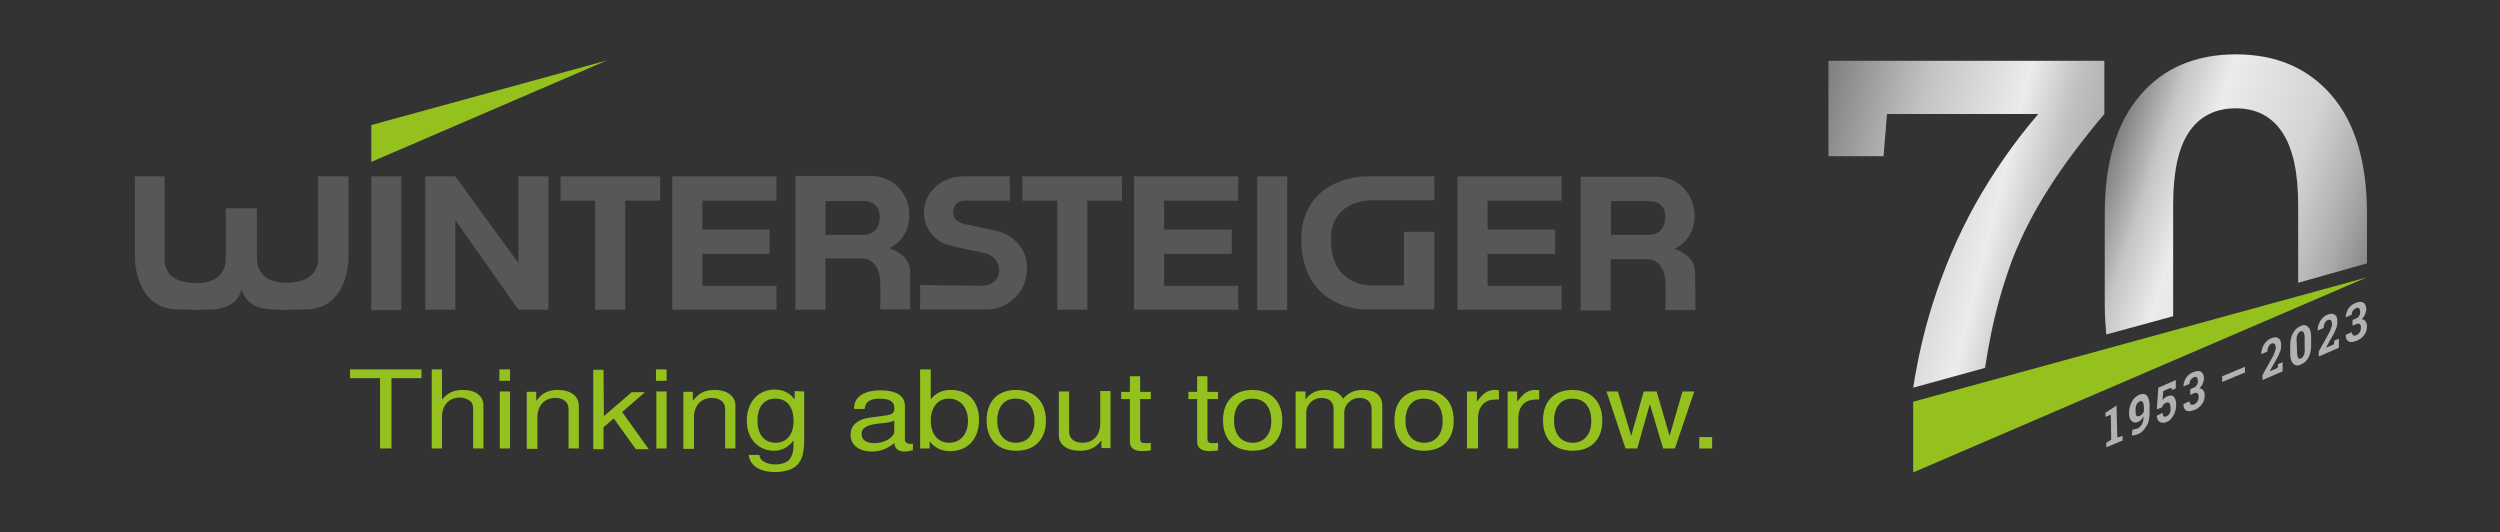 <svg xmlns="http://www.w3.org/2000/svg" xmlns:xlink="http://www.w3.org/1999/xlink" id="Ebene_1" x="0px" y="0px" viewBox="0 0 657.8 140" style="enable-background:new 0 0 657.8 140;" xml:space="preserve"><rect x="0" y="0" width="657.8" height="140" fill="#333333" stroke="none"/><style type="text/css">	.st0{fill:url(#SVGID_00000065075825118742628540000001331673685336554379_);}	.st1{fill:url(#SVGID_00000079472925792092882740000011106951352688081851_);}	.st2{fill:#95C11F;}	.st3{fill:#B2B2B2;}	.st4{fill:#575756;}</style><g>	<g>					<linearGradient id="SVGID_00000132073981417191449420000005681820357065088688_" gradientUnits="userSpaceOnUse" x1="553.987" y1="96.14" x2="623.513" y2="73.55" gradientTransform="matrix(1 0 0 -1 0 140.7)">			<stop offset="0" style="stop-color:#7E7E7E"></stop>			<stop offset="0.133" style="stop-color:#B8B8B7"></stop>			<stop offset="0.161" style="stop-color:#C5C5C4"></stop>			<stop offset="0.319" style="stop-color:#ECECEB"></stop>			<stop offset="0.663" style="stop-color:#D3D3D2"></stop>			<stop offset="0.874" style="stop-color:#AAAAAA"></stop>			<stop offset="1" style="stop-color:#898988"></stop>		</linearGradient>		<path id="SVGID_1_" style="fill:url(#SVGID_00000132073981417191449420000005681820357065088688_);" d="M622.8,69.3v-13   c0-13.6-3.1-24-9.3-31.2s-14.6-10.8-25.2-10.8c-10.6,0-19.1,3.6-25.2,10.8c-6.2,7.2-9.3,17.6-9.3,31.2v23.8c0,2.8,0.2,5.4,0.4,7.9   l17.6-4.8c0-0.3,0-0.5,0-0.7V53.9c0-8.7,1.4-15.1,4.2-19.2s6.9-6.2,12.3-6.2c5.3,0,9.4,2.1,12.2,6.3s4.2,10.6,4.2,19.2v20.4   L622.8,69.3"></path>	</g></g><g>	<g>					<linearGradient id="SVGID_00000147941377263826344310000018002078271439701679_" gradientUnits="userSpaceOnUse" x1="473.783" y1="95.405" x2="545.421" y2="77.544" gradientTransform="matrix(1 0 0 -1 0 140.7)">			<stop offset="0" style="stop-color:#7E7E7E"></stop>			<stop offset="0.362" style="stop-color:#C3C3C3"></stop>			<stop offset="0.706" style="stop-color:#ECECEB"></stop>			<stop offset="0.883" style="stop-color:#C0C0BF"></stop>			<stop offset="1" style="stop-color:#B2B2B2"></stop>		</linearGradient>					<path id="SVGID_00000049188118149720861580000016489136570613561484_" style="fill:url(#SVGID_00000147941377263826344310000018002078271439701679_);" d="   M539,49.7c3.9-6.2,8.8-12.7,14.7-19.7V16h-72.6v25.1h14.5l0.9-11.1h39.8c-6.5,7.6-12,15.6-16.6,23.8c-4.6,8.3-8.3,17-11.2,26.2   c-2.2,6.9-3.9,14.3-5.1,22l18.9-5.2c0.5-3.3,1.1-6.5,1.7-9.5c1.4-6.7,3.3-13.2,5.6-19.3C532,61.9,535.1,55.8,539,49.7L539,49.7z"></path>	</g></g><g>	<polygon class="st2" points="503.4,124.3 622.7,73 503.4,105.7  "></polygon></g><g>	<path class="st3" d="M554.2,117.7v-1.2l1.3-0.8l-0.1-6.6l-1.4,0.6v-1.1l2.9-1.9l0.2,8.4l1.4-0.4v1.2L554.2,117.7z"></path>	<path class="st3" d="M562.6,114.2c-0.3,0.1-0.6,0.2-0.9,0.3c-0.3,0.1-0.6,0.1-0.8,0l0.2-1.5c0.2,0,0.5,0,0.7-0.1  c0.2,0,0.5-0.1,0.7-0.2c0.5-0.2,0.8-0.6,1.1-1.1s0.4-1.2,0.4-2v-0.1c-0.2,0.4-0.4,0.7-0.6,0.9c-0.2,0.3-0.5,0.4-0.8,0.6  c-0.5,0.2-0.9,0.2-1.2,0.1c-0.4-0.1-0.6-0.4-0.9-0.8c-0.2-0.4-0.3-1-0.3-1.7s0.1-1.3,0.3-1.9s0.5-1.2,0.9-1.7s0.9-0.8,1.4-1.1  c0.5-0.2,1-0.3,1.4-0.2c0.4,0.1,0.8,0.4,1,0.9s0.4,1.1,0.4,2v2.1c0,0.8-0.1,1.6-0.3,2.3s-0.6,1.3-1,1.8  C563.8,113.5,563.2,114,562.6,114.2z M562.9,109.5c0.2-0.1,0.5-0.3,0.7-0.5s0.3-0.4,0.5-0.7v-1c0-0.7-0.1-1.2-0.3-1.5  s-0.5-0.3-0.8-0.2c-0.2,0.1-0.4,0.3-0.6,0.5c-0.2,0.2-0.3,0.5-0.4,0.9c-0.1,0.3-0.1,0.7-0.1,1.1s0.1,0.7,0.1,1  c0.1,0.3,0.2,0.4,0.4,0.5C562.4,109.5,562.6,109.5,562.9,109.5z"></path>	<path class="st3" d="M570.2,111c-0.5,0.2-0.9,0.3-1.3,0.2c-0.4,0-0.7-0.2-1-0.5c-0.2-0.3-0.4-0.8-0.4-1.3l0,0l1.5-0.8  c0,0.4,0.1,0.7,0.3,0.9s0.5,0.2,0.8,0c0.4-0.2,0.6-0.4,0.8-0.8c0.2-0.4,0.3-0.9,0.2-1.4c0-0.6-0.1-1-0.3-1.2  c-0.2-0.3-0.5-0.3-0.9-0.1c-0.3,0.1-0.5,0.3-0.7,0.5s-0.3,0.4-0.3,0.7l-1.4,0.5l0.4-5.7l4.6-2v2.2l-1,0.4l-0.2-0.6l-2.1,0.9  l-0.2,2.4c0.1-0.1,0.2-0.3,0.3-0.4s0.3-0.2,0.4-0.3c0.1-0.1,0.3-0.2,0.5-0.3c0.5-0.2,1-0.3,1.3-0.2c0.4,0.1,0.6,0.4,0.8,0.8  s0.3,1,0.3,1.7c0,0.6-0.1,1.2-0.3,1.8c-0.2,0.6-0.5,1.1-0.9,1.6C571.3,110.3,570.8,110.7,570.2,111z"></path>	<path class="st3" d="M577.3,107.9c-0.5,0.2-1,0.3-1.4,0.3s-0.8-0.2-1-0.5c-0.3-0.3-0.4-0.8-0.4-1.4l0,0l1.6-0.7  c0,0.3,0.1,0.5,0.2,0.6c0.1,0.2,0.2,0.3,0.4,0.3s0.4,0,0.6-0.1c0.4-0.2,0.7-0.4,0.9-0.8c0.2-0.3,0.3-0.7,0.3-1.2s-0.1-0.8-0.3-0.9  c-0.2-0.2-0.5-0.2-1,0l-0.9,0.4v-1.5l0.9-0.4c0.3-0.1,0.5-0.3,0.6-0.4c0.2-0.2,0.3-0.4,0.4-0.6c0.1-0.2,0.1-0.5,0.1-0.8  c0-0.4-0.1-0.7-0.3-0.9c-0.2-0.2-0.5-0.2-0.8,0c-0.2,0.1-0.4,0.2-0.6,0.4c-0.2,0.2-0.3,0.4-0.4,0.6c-0.1,0.2-0.1,0.5-0.1,0.7  l-1.6,0.7l0,0c0-0.5,0.1-1,0.3-1.5s0.5-1,0.9-1.4s0.9-0.7,1.4-0.9c0.8-0.3,1.5-0.4,2-0.1s0.8,0.9,0.8,1.7c0,0.5-0.1,0.9-0.3,1.4  s-0.5,0.9-0.9,1.3c0.4,0,0.8,0.2,1,0.5s0.4,0.7,0.4,1.2c0,0.6-0.1,1.2-0.3,1.7s-0.6,1-1,1.4C578.3,107.4,577.8,107.8,577.3,107.9z"></path>	<path class="st3" d="M584.7,100.5V99l6-2.5V98L584.7,100.5z"></path>	<path class="st3" d="M595.3,100v-1.3l2.5-4.5c0.3-0.5,0.5-0.9,0.6-1.2c0.1-0.3,0.2-0.6,0.3-0.9s0.1-0.5,0.1-0.7  c0-0.4-0.1-0.7-0.3-0.9c-0.2-0.2-0.4-0.2-0.8-0.1c-0.4,0.2-0.6,0.4-0.8,0.8s-0.3,0.8-0.3,1.3l-1.6,0.7l0,0c0-0.6,0.1-1.2,0.3-1.7  c0.2-0.6,0.5-1.1,0.9-1.5c0.4-0.5,0.9-0.8,1.4-1s1-0.3,1.4-0.2s0.7,0.3,0.9,0.6c0.2,0.3,0.3,0.8,0.3,1.4c0,0.4,0,0.8-0.1,1.2  c-0.1,0.4-0.3,0.8-0.5,1.3s-0.5,1.1-0.9,1.7l-1.5,2.7l0,0l2.1-0.9l0.1-1l1.2-0.5v2.4L595.3,100z"></path>	<path class="st3" d="M605.4,95.9c-0.8,0.4-1.5,0.3-2-0.2s-0.8-1.3-0.8-2.6V91c0-1.3,0.2-2.4,0.7-3.3s1.1-1.5,2-1.9  c0.8-0.4,1.5-0.3,2,0.2s0.8,1.3,0.8,2.6v2.2c0,1.3-0.2,2.4-0.7,3.3S606.3,95.5,605.4,95.9z M605.4,94.3c0.4-0.2,0.6-0.4,0.8-0.9  c0.2-0.4,0.3-1.1,0.2-1.8V89c0-0.8-0.1-1.3-0.3-1.6c-0.2-0.3-0.5-0.3-0.8-0.2c-0.4,0.2-0.6,0.5-0.8,0.9s-0.3,1-0.2,1.8l0.1,2.6  c0,0.8,0.1,1.3,0.3,1.6C604.8,94.4,605,94.5,605.4,94.3z"></path>	<path class="st3" d="M610.1,93.8v-1.3l2.5-4.5c0.3-0.5,0.5-0.9,0.6-1.2c0.1-0.3,0.2-0.6,0.3-0.9c0.1-0.2,0.1-0.5,0.1-0.7  c0-0.4-0.1-0.7-0.3-0.9c-0.2-0.2-0.4-0.2-0.8-0.1c-0.4,0.2-0.6,0.4-0.8,0.8s-0.3,0.8-0.3,1.3l-1.6,0.7l0,0c0-0.6,0.1-1.2,0.3-1.7  s0.5-1.1,0.9-1.5c0.4-0.5,0.9-0.8,1.4-1s1-0.3,1.4-0.2c0.4,0.1,0.7,0.3,0.9,0.6c0.2,0.3,0.3,0.8,0.3,1.4c0,0.4,0,0.8-0.1,1.2  c-0.1,0.4-0.3,0.8-0.5,1.3s-0.5,1.1-0.9,1.7l-1.5,2.7l0,0l2.1-0.9l0.1-1l1.2-0.5v2.4L610.1,93.8z"></path>	<path class="st3" d="M620,89.7c-0.5,0.2-1,0.3-1.4,0.3s-0.8-0.2-1-0.5c-0.3-0.3-0.4-0.8-0.4-1.4l0,0l1.6-0.7c0,0.3,0.1,0.5,0.2,0.6  c0.1,0.2,0.2,0.3,0.4,0.3s0.4,0,0.6-0.1c0.4-0.2,0.7-0.4,0.9-0.8c0.2-0.3,0.3-0.7,0.3-1.2s-0.1-0.8-0.3-0.9c-0.2-0.2-0.5-0.2-1,0  l-0.9,0.4v-1.5l0.9-0.4c0.3-0.1,0.5-0.3,0.6-0.4c0.2-0.2,0.3-0.4,0.4-0.6c0.1-0.2,0.1-0.5,0.1-0.8c0-0.4-0.1-0.7-0.3-0.9  c-0.2-0.2-0.5-0.2-0.8,0c-0.2,0.1-0.4,0.2-0.6,0.4c-0.2,0.2-0.3,0.4-0.4,0.6c-0.1,0.2-0.1,0.5-0.1,0.7l-1.6,0.7l0,0  c0-0.5,0.1-1,0.3-1.5s0.5-1,0.9-1.4s0.9-0.7,1.4-0.9c0.8-0.3,1.5-0.4,2-0.1s0.8,0.9,0.8,1.7c0,0.5-0.1,0.9-0.3,1.4  s-0.5,0.9-0.9,1.3c0.4,0,0.8,0.2,1,0.5s0.4,0.7,0.4,1.2c0,0.6-0.1,1.2-0.3,1.7s-0.6,1-1,1.4S620.5,89.4,620,89.7z"></path></g><polygon class="st2" points="97.7,32.9 97.7,42.6 159.7,15.9 "></polygon><g>	<path class="st2" d="M103.1,118H100V99.5h-7.9v-2.3h18.8v2.3H103V118H103.1z"></path>	<path class="st2" d="M116.3,97.2v7.9c1.6-1.8,3.1-2.5,5.5-2.5c3.4,0,5.4,1.6,5.4,4.1V118h-2.7v-10.4c0-1.1-0.3-1.8-1.1-2.3  c-0.7-0.4-1.5-0.7-2.4-0.7c-2.8,0-4.7,2-4.7,5.1v8.3h-2.7V97.2C113.6,97.2,116.3,97.2,116.3,97.2z"></path>	<path class="st2" d="M134.2,100.2h-2.8v-3h2.8V100.2z M134.2,118h-2.7v-15h2.7V118z"></path>	<path class="st2" d="M141.1,103v2.5c1.5-2.1,3.2-2.9,5.7-2.9c3.3,0,5.5,1.6,5.5,4.1V118h-2.7v-10.4c0-1.8-1.4-2.9-3.5-2.9  c-2.8,0-4.7,2-4.7,5.1v8.3h-2.8v-15h2.5V103z"></path>	<path class="st2" d="M158.9,109.5l7.3-6.3h3.5l-6,5.2l7,9.8h-3.4l-5.8-8.1l-2.7,2.3v5.8h-2.7V97.3h2.7L158.9,109.5L158.9,109.5z"></path>	<path class="st2" d="M175.4,100.2h-2.8v-3h2.8V100.2z M175.4,118h-2.7v-15h2.7V118z"></path>	<path class="st2" d="M182.3,103v2.5c1.5-2.1,3.2-2.9,5.7-2.9c3.3,0,5.5,1.6,5.5,4.1V118h-2.7v-10.4c0-1.8-1.4-2.9-3.5-2.9  c-2.8,0-4.7,2-4.7,5.1v8.3h-2.8v-15h2.5V103z"></path>	<path class="st2" d="M211.6,103v12.5c0,3.5-0.5,5.4-1.8,6.8c-1.1,1.2-3.3,1.9-5.9,1.9c-4,0-6.6-1.7-6.9-4.5h2.8  c0.2,0.9,0.4,1.3,1.1,1.7c0.8,0.5,1.8,0.8,3.1,0.8c1.7,0,3.1-0.5,3.8-1.4s1-2.1,1-4.1v-0.8c-1.5,1.9-3.1,2.7-5.2,2.7  c-1.8,0-3.6-0.7-4.9-2c-1.4-1.4-2.2-3.4-2.2-5.9c0-4.9,3-8.2,7.3-8.2c2.2,0,3.9,0.8,5.3,2.6v-2.2L211.6,103L211.6,103z   M199.3,110.7c0,3.6,1.8,5.8,4.8,5.8c2.9,0,4.7-2.2,4.7-5.7c0-3.7-1.7-5.9-4.7-5.9C201.1,104.8,199.3,107,199.3,110.7z"></path>	<path class="st2" d="M240,118.5c-0.9,0.2-1.3,0.3-1.9,0.3c-1.8,0-2.6-0.7-2.8-2.2c-1.9,1.5-3.7,2.2-5.8,2.2c-3.5,0-5.7-1.7-5.7-4.4  c0-2,1.1-3.3,3.2-4.1c1-0.3,1.6-0.4,5.4-0.9c2.2-0.2,2.9-0.7,2.9-1.7v-0.6c0-1.4-1.3-2.2-3.8-2.2c-2.6,0-3.8,0.8-4,2.7h-2.8  c0.1-1.5,0.4-2.4,1.3-3.2c1.2-1.1,3.2-1.7,5.6-1.7c4.2,0,6.5,1.4,6.5,4.1v8.8c0,0.7,0.5,1.2,1.5,1.2c0.2,0,0.3,0,0.6-0.1v1.8H240z   M235.2,110.7c-0.9,0.4-1.5,0.5-4.4,0.8c-3,0.4-4.1,1.2-4.1,2.7s1.2,2.4,3.4,2.4c1.6,0,3-0.5,4.1-1.3c0.8-0.7,1.1-1.1,1.1-1.9v-2.7  H235.2z"></path>	<path class="st2" d="M244.9,97.2v7.9c1.3-1.7,3-2.5,5.3-2.5c4.6,0,7.4,3,7.4,7.9c0,5-3,8.2-7.5,8.2c-2.4,0-4.1-0.8-5.5-2.6v1.9  h-2.5V97.2L244.9,97.2L244.9,97.2z M244.9,110.7c0,3.5,1.9,5.8,4.8,5.8c3,0,5-2.3,5-5.7c0-3.6-2-5.9-5-5.9  C246.8,104.8,244.9,107.2,244.9,110.7z"></path>	<path class="st2" d="M275.2,110.7c0,4.9-2.9,7.9-7.8,7.9s-7.8-3-7.8-8s2.9-8,7.8-8C272.3,102.7,275.2,105.7,275.2,110.7z   M262.4,110.7c0,3.6,1.9,5.8,4.9,5.8s4.9-2.2,4.9-5.7c0-3.7-1.8-5.9-4.9-5.9C264.3,104.8,262.4,107,262.4,110.7z"></path>	<path class="st2" d="M289.8,118v-2.1c-1.6,2-3.2,2.7-5.7,2.7c-3.4,0-5.5-1.6-5.5-4.1V103h2.7v10.6c0,1.8,1.4,2.9,3.5,2.9  c2.9,0,4.7-2,4.7-5.1v-8.5h2.7v15h-2.4V118z"></path>	<path class="st2" d="M302.8,105H300v10.3c0,1.1,0.3,1.3,1.5,1.3c0.6,0,0.9,0,1.3-0.1v2c-0.9,0.1-1.5,0.2-2.2,0.2  c-2.1,0-3.3-0.8-3.3-2.4V105H295v-1.9h2.3V99h2.7v4.1h2.8V105z"></path>	<path class="st2" d="M320.5,105h-2.8v10.3c0,1.1,0.3,1.3,1.5,1.3c0.6,0,0.9,0,1.3-0.1v2c-0.9,0.1-1.5,0.2-2.2,0.2  c-2.1,0-3.3-0.8-3.3-2.4V105h-2.3v-1.9h2.3V99h2.7v4.1h2.8V105z"></path>	<path class="st2" d="M337.4,110.7c0,4.9-2.9,7.9-7.8,7.9s-7.8-3-7.8-8s2.9-8,7.8-8C334.6,102.7,337.4,105.7,337.4,110.7z   M324.7,110.7c0,3.6,1.9,5.8,4.9,5.8s4.9-2.2,4.9-5.7c0-3.7-1.8-5.9-4.9-5.9C326.5,104.8,324.7,107,324.7,110.7z"></path>	<path class="st2" d="M343.5,103v2.1c1.4-1.8,3-2.5,5.3-2.5c2.2,0,3.6,0.7,4.6,2.3c1.6-1.7,3-2.3,5.3-2.3c3.2,0,5,1.5,5,4.2V118  h-2.8v-10.3c0-1.9-1.2-3-3.2-3c-2.2,0-4,1.7-4,3.9v9.4h-2.8v-10.3c0-1.9-1.1-3-3.2-3c-2.2,0-4,1.7-4,3.9v9.4h-2.8v-15H343.5z"></path>	<path class="st2" d="M382.5,110.7c0,4.9-2.9,7.9-7.8,7.9s-7.8-3-7.8-8s2.9-8,7.8-8C379.7,102.7,382.5,105.7,382.5,110.7z   M369.8,110.7c0,3.6,1.9,5.8,4.9,5.8s4.9-2.2,4.9-5.7c0-3.7-1.8-5.9-4.9-5.9C371.7,104.8,369.8,107,369.8,110.7z"></path>	<path class="st2" d="M388.6,103v2.7c1.6-2.2,2.9-3.1,4.7-3.1c0.3,0,0.6,0,1.1,0.1v2.4c-2,0-2.8,0.2-3.7,0.8  c-1.2,0.9-1.8,2.2-1.8,4.3v7.8H386v-15H388.6z"></path>	<path class="st2" d="M399.2,103v2.7c1.6-2.2,2.9-3.1,4.7-3.1c0.3,0,0.6,0,1.1,0.1v2.4c-2,0-2.8,0.2-3.7,0.8  c-1.2,0.9-1.8,2.2-1.8,4.3v7.8h-2.8v-15H399.2z"></path>	<path class="st2" d="M421.6,110.7c0,4.9-2.9,7.9-7.8,7.9s-7.8-3-7.8-8s2.9-8,7.8-8C418.8,102.7,421.6,105.7,421.6,110.7z   M408.9,110.7c0,3.6,1.9,5.8,4.9,5.8s4.9-2.2,4.9-5.7c0-3.7-1.8-5.9-4.9-5.9C410.8,104.8,408.9,107,408.9,110.7z"></path>	<path class="st2" d="M437.6,118l-3.5-11.7l-3.3,11.7h-3.1l-5-15h3l3.5,11.7l3.3-11.7h3.4l3.4,11.7l3.4-11.7h3.1l-5.1,15H437.6z"></path>	<path class="st2" d="M450.5,118h-3.4v-3h3.4V118z"></path></g><polygon class="st4" points="136.4,69.2 119.8,46.4 111.9,46.4 111.9,81.5 119.8,81.5 119.8,57.9 136.4,81.5 144.3,81.5 144.3,46.4  136.4,46.4 "></polygon><polygon class="st4" points="147.5,46.4 147.5,52.8 156.6,52.8 156.6,81.5 164.5,81.5 164.5,52.8 173.7,52.8 173.7,46.4 "></polygon><rect x="97.7" y="46.4" class="st4" width="7.9" height="35.2"></rect><path class="st4" d="M234,65.3c6.5-3.3,5.4-10.2,4.8-12c-1.2-3.6-4.5-7-9.7-7c-5.1,0-17.2,0-18.5,0h-1.3v35.2h7.9l0,0l0,0 c0,0,0-1.6,0-3.8V69c0-0.4,0-0.8,0-1c0,0,6.6,0,9.8,0c1.4,0,4.4,1,4.6,6.1c0.1,2.9,0,7.3,0,7.3s7.7,0,7.9,0c0-9,0-6.3,0-9.9 C239.4,66.8,234,65.3,234,65.3z M227,61.8h-9.8v-8.9h10c2.7,0,4.3,1.6,4.3,4.2C231.4,60.2,229.8,61.8,227,61.8z"></path><polygon class="st4" points="184.8,66.8 202.5,66.8 202.5,60.4 184.8,60.4 184.8,52.8 204.3,52.8 204.3,46.4 176.9,46.4 176.9,81.5  204.3,81.5 204.3,75.2 184.8,75.2 "></polygon><polygon class="st4" points="269,52.8 278.2,52.8 278.2,81.5 286.1,81.5 286.1,52.8 295.2,52.8 295.2,46.4 269,46.4 "></polygon><rect x="330.8" y="46.4" class="st4" width="7.9" height="35.2"></rect><path class="st4" d="M446,71.7c0-4.8-5.4-6.2-5.4-6.2c6.5-3.3,5.4-10.2,4.8-12c-1.2-3.6-4.4-7-9.7-7c-5.1,0-17.2,0-18.5,0h-1.3v35.2 h7.9l0,0l0,0c0,0,0-1.7,0-3.9v-8.6c0-0.4,0-0.8,0-1c0,0,6.6,0,9.8,0c1.4,0,4.4,1,4.6,6.1c0.1,2.9,0,7.3,0,7.3s7.7,0,7.9,0 C446.1,72.5,446,75.2,446,71.7z M433.7,61.8h-9.8v-8.9h10c2.7,0,4.3,1.6,4.3,4.2C438,60.2,436.5,61.8,433.7,61.8z"></path><polygon class="st4" points="298.4,46.4 298.4,81.5 325.8,81.5 325.8,75.2 306.3,75.2 306.3,66.8 324.1,66.8 324.1,60.4 306.3,60.4  306.3,52.8 325.8,52.8 325.8,46.4 "></polygon><polygon class="st4" points="383.5,46.4 383.5,81.5 410.9,81.5 410.9,75.2 391.4,75.2 391.4,66.8 409.2,66.8 409.2,60.4 391.4,60.4  391.4,52.8 410.9,52.8 410.9,46.4 "></polygon><path class="st4" d="M263.7,61.2c-1.9-0.8-10-2-11.2-2.7c-1.4-0.7-1.7-1.7-1.7-2.7c0-1.5,1.1-3,2.9-3h12v-6.4h-11.6 c-2.6,0-4.1,0.4-5.7,1.2c-1.5,0.7-2.3,1.5-3.3,2.7c-1.2,1.4-2,3.7-2,5.5c0,3.5,1.9,6.9,5.6,8.4c1.9,0.8,10.3,2.2,11.4,2.7 c1.9,0.9,2.8,2.6,2.8,4.2c0,3-2.7,4.1-4.4,4.1L242.1,75v6.4h17.8c5,0,10.3-4.3,10.3-10.6C270.5,65.9,266.9,62.4,263.7,61.2z"></path><path class="st4" d="M369.4,61v14.1h-8.6c-1.8,0-10.6-0.6-10.6-12.1c0-9.4,8.3-10.3,10.9-10.3h16.3v-6.3h-17.7 c-6.4,0-17.3,3.6-17.3,16.6c0,14.6,10.7,18.4,17,18.4h18V61H369.4z"></path><path class="st4" d="M83.7,46.4V68c0,3.9-2.6,6.4-8.6,6.4c0,0-7.5,0.4-7.5-6.5V54.8c-1.6,0-2.9,0-4.1,0c-1.2,0-2.5,0-4.1,0v13.2 c0,6.9-7.5,6.5-7.5,6.5c-6.1,0-8.6-2.5-8.6-6.4V46.4h-7.8V68c0,0,0,13.3,11.2,13.4c7.3,0.2,4.7,0.2,9.2,0c6.9-0.2,7.7-5.4,7.7-5.3 l0,0l0,0l0,0l0,0l0,0l0,0c0,0,0.8,5.1,7.7,5.3c4.4,0.2,1.9,0.2,9.2,0C91.7,81.3,91.7,68,91.7,68V46.4H83.7z"></path></svg>